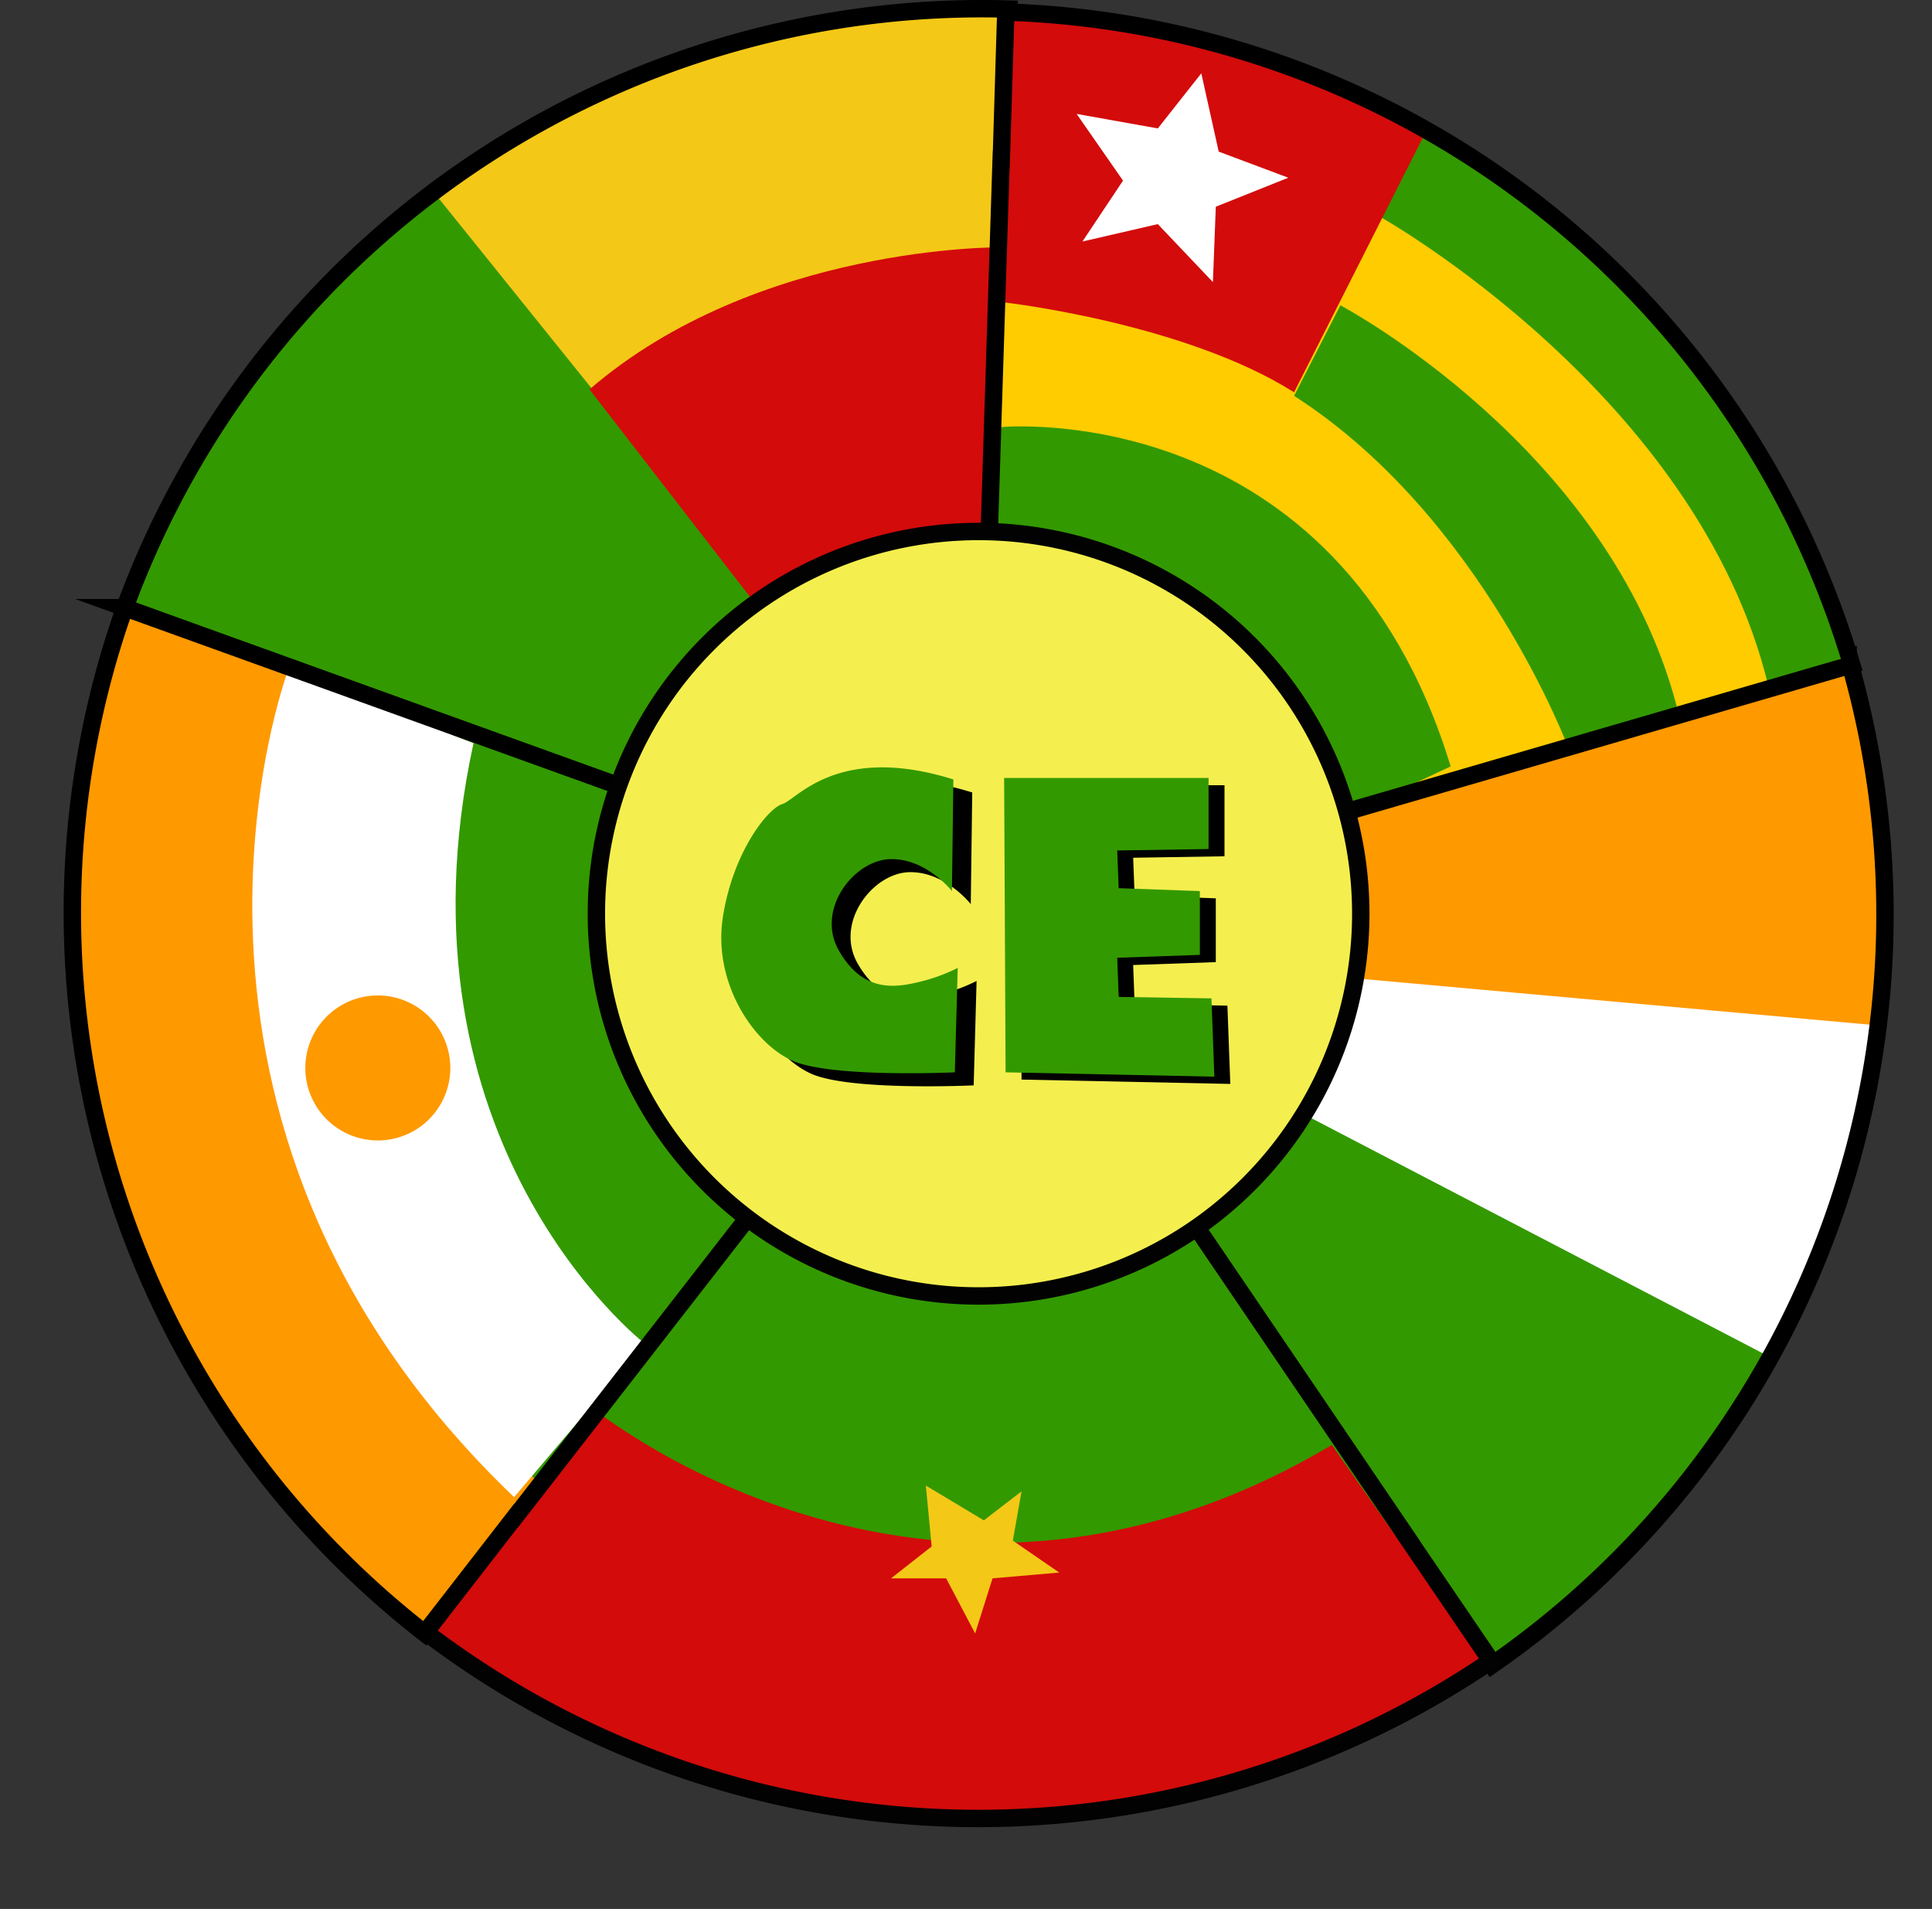 <svg id="f1ae0fc3-11e8-4ddb-88c8-e0e445660a9c" data-name="Calque 1" xmlns="http://www.w3.org/2000/svg" xmlns:xlink="http://www.w3.org/1999/xlink" viewBox="0 0 222.101 219.428"><rect x="0" y="0" width="222.101" height="219.428" fill="#333333" stroke="none"/><defs><style>.abe4901c-6a83-4a59-9562-7cb307b558aa,.e06f0bfd-0adc-44e7-a5f9-93a318b59d88{fill:#fff;}.a47663e9-aeb9-4b5f-a460-4dcdc146bc28,.aa8e18ee-0fc3-4207-84e0-3360491263aa,.abe4901c-6a83-4a59-9562-7cb307b558aa,.eb6d6204-0694-4b79-ad6e-1e0d15f0db4c,.ec1f4807-36d6-4565-8897-5995e2973287{stroke:#000;}.a47663e9-aeb9-4b5f-a460-4dcdc146bc28,.aa8e18ee-0fc3-4207-84e0-3360491263aa,.abe4901c-6a83-4a59-9562-7cb307b558aa,.afe84786-9464-4a5c-aa59-ea9d99fa284a,.ba66e23a-d979-43c4-9bc3-581f537d0c96,.eb6d6204-0694-4b79-ad6e-1e0d15f0db4c,.ec1f4807-36d6-4565-8897-5995e2973287,.f197468a-c197-45da-9294-9239ee558819{stroke-miterlimit:10;stroke-width:2px;}.aa8e18ee-0fc3-4207-84e0-3360491263aa,.bb4b8d4a-c320-409e-8c59-0294afba717e{fill:#f4c816;}.afe84786-9464-4a5c-aa59-ea9d99fa284a,.bf1bbb00-2634-4ce3-88b7-2e05f589197c,.ec1f4807-36d6-4565-8897-5995e2973287{fill:#390;}.afe84786-9464-4a5c-aa59-ea9d99fa284a,.ba66e23a-d979-43c4-9bc3-581f537d0c96,.f197468a-c197-45da-9294-9239ee558819{stroke:#020202;}.eb6d6204-0694-4b79-ad6e-1e0d15f0db4c,.f107f27f-4836-4260-a012-fbd664f6e524{fill:#fc0;}.bd02cb79-bd75-42cc-8d70-d6c150a1d950{clip-path:url(#e3e637d3-1ff8-4c05-8d32-9c407ad4ba7f);}.be01c912-d816-4875-a308-a08c34211d30{fill:#f90;}.a47663e9-aeb9-4b5f-a460-4dcdc146bc28,.ba66e23a-d979-43c4-9bc3-581f537d0c96{fill:none;}.f1897289-2c74-45d0-8015-fe4371b1df19{clip-path:url(#aca6bde6-5ed7-4455-979a-2344d1ba39fe);}.ba2e3538-3ee6-46cb-b07f-1b31c4c58c72{fill:#d30b0b;}.bada297d-01ec-4550-be2d-cf776c6a679b{clip-path:url(#b19908fc-ef5a-4cde-ae92-7d8bd30932fd);}.b6f8e74f-0cc8-417b-94aa-9ad8a87d5706{clip-path:url(#f73ba97c-d32f-42e6-a7f2-608efe02426a);}.b4ea4816-92ce-4111-a72f-c17b1f51617f{clip-path:url(#a346f610-78be-49b7-9b28-4d7626821b06);}.f197468a-c197-45da-9294-9239ee558819{fill:#f4ef4e;}</style><clipPath id="e3e637d3-1ff8-4c05-8d32-9c407ad4ba7f" transform="translate(-29.233 -36.699)"><path class="abe4901c-6a83-4a59-9562-7cb307b558aa" d="M241.691,112.278l-16.368,4.824-.005-.016-16.754,4.915-23.695,6.951-1.759.516a43.322,43.322,0,0,1-17.091,47.89l34.723,50.725a104.964,104.964,0,0,0,40.949-115.804Z"/></clipPath><clipPath id="aca6bde6-5ed7-4455-979a-2344d1ba39fe" transform="translate(-29.233 -36.699)"><path class="aa8e18ee-0fc3-4207-84e0-3360491263aa" d="M43.541,106.666l16.038,5.828-.005.014,16.402,5.987,23.199,8.462,1.721.629a43.325,43.325,0,0,1,42.17-28.41l2.144-61.433A104.956,104.956,0,0,0,43.541,106.666Z"/></clipPath><clipPath id="b19908fc-ef5a-4cde-ae92-7d8bd30932fd" transform="translate(-29.233 -36.699)"><path class="afe84786-9464-4a5c-aa59-ea9d99fa284a" d="M200.635,227.61l-9.604-14.104.013-.008-9.808-14.446-13.874-20.428-1.028-1.517a43.323,43.323,0,0,1-50.822-1.605L77.856,224.088A104.955,104.955,0,0,0,200.635,227.61Z"/></clipPath><clipPath id="f73ba97c-d32f-42e6-a7f2-608efe02426a" transform="translate(-29.233 -36.699)"><path class="ec1f4807-36d6-4565-8897-5995e2973287" d="M78.056,224.44l10.458-13.483.015.01,10.718-13.781,15.16-19.493,1.125-1.446A43.322,43.322,0,0,1,101.4,127.401l-57.825-20.853A104.959,104.959,0,0,0,78.056,224.44Z"/></clipPath><clipPath id="a346f610-78be-49b7-9b28-4d7626821b06" transform="translate(-29.233 -36.699)"><path class="eb6d6204-0694-4b79-ad6e-1e0d15f0db4c" d="M144.858,38.085l-.521,17.056-.016-.001-.56,17.452-.785,24.681-.059,1.832a43.324,43.324,0,0,1,40.169,31.176l59.023-17.168a104.954,104.954,0,0,0-97.252-75.028Z"/></clipPath></defs><path class="e06f0bfd-0adc-44e7-a5f9-93a318b59d88" d="M184.064,142.73a43.334,43.334,0,1,0-43.334,43.334A43.334,43.334,0,0,0,184.064,142.73Z" transform="translate(-29.233 -36.699)"/><path class="e06f0bfd-0adc-44e7-a5f9-93a318b59d88" d="M241.691,112.278l-16.368,4.824-.005-.016-16.754,4.915-23.695,6.951-1.759.516a43.322,43.322,0,0,1-17.091,47.89l34.723,50.725a104.964,104.964,0,0,0,40.949-115.804Z" transform="translate(-29.233 -36.699)"/><g class="bd02cb79-bd75-42cc-8d70-d6c150a1d950"><polygon class="be01c912-d816-4875-a308-a08c34211d30" points="222.102 118.428 148.102 111.761 148.102 92.428 220.102 70.428 222.102 118.428"/><polygon class="bf1bbb00-2634-4ce3-88b7-2e05f589197c" points="145.435 125.761 209.435 159.095 180.768 195.095 172.102 191.095 132.102 137.095 145.435 125.761"/></g><path class="a47663e9-aeb9-4b5f-a460-4dcdc146bc28" d="M241.691,112.278l-16.368,4.824-.005-.016-16.754,4.915-23.695,6.951-1.759.516a43.322,43.322,0,0,1-17.091,47.89l34.723,50.725a104.964,104.964,0,0,0,40.949-115.804Z" transform="translate(-29.233 -36.699)"/><path class="bb4b8d4a-c320-409e-8c59-0294afba717e" d="M43.541,106.666l16.038,5.828-.005.014,16.402,5.987,23.199,8.462,1.721.629a43.325,43.325,0,0,1,42.17-28.41l2.144-61.433A104.956,104.956,0,0,0,43.541,106.666Z" transform="translate(-29.233 -36.699)"/><g class="f1897289-2c74-45d0-8015-fe4371b1df19"><polygon class="bf1bbb00-2634-4ce3-88b7-2e05f589197c" points="44.768 15.761 88.768 70.428 76.101 91.761 6.768 69.095 44.768 15.761"/><path class="ba2e3538-3ee6-46cb-b07f-1b31c4c58c72" d="M97,81.46l21.666,28,25.334-6,.333-38.333S116.334,64.793,97,81.46Z" transform="translate(-29.233 -36.699)"/></g><path class="a47663e9-aeb9-4b5f-a460-4dcdc146bc28" d="M43.541,106.666l16.038,5.828-.005.014,16.402,5.987,23.199,8.462,1.721.629a43.325,43.325,0,0,1,42.17-28.41l2.144-61.433A104.956,104.956,0,0,0,43.541,106.666Z" transform="translate(-29.233 -36.699)"/><path class="bf1bbb00-2634-4ce3-88b7-2e05f589197c" d="M200.635,227.61l-9.604-14.104.013-.008-9.808-14.446-13.874-20.428-1.028-1.517a43.323,43.323,0,0,1-50.822-1.605L77.856,224.088A104.955,104.955,0,0,0,200.635,227.61Z" transform="translate(-29.233 -36.699)"/><g class="bada297d-01ec-4550-be2d-cf776c6a679b"><path class="ba2e3538-3ee6-46cb-b07f-1b31c4c58c72" d="M96.334,197.793s39,33,86,5l20.334,29-54,24.334L83,238.793l-5.333-11.666Z" transform="translate(-29.233 -36.699)"/></g><path class="ba66e23a-d979-43c4-9bc3-581f537d0c96" d="M200.635,227.61l-9.604-14.104.013-.008-9.808-14.446-13.874-20.428-1.028-1.517a43.323,43.323,0,0,1-50.822-1.605L77.856,224.088A104.955,104.955,0,0,0,200.635,227.61Z" transform="translate(-29.233 -36.699)"/><polygon class="bb4b8d4a-c320-409e-8c59-0294afba717e" points="117.435 171.428 113.101 174.761 106.434 170.761 107.101 177.761 102.434 181.428 108.768 181.428 112.101 187.761 114.101 181.428 121.768 180.761 116.435 177.094 117.435 171.428"/><path class="bf1bbb00-2634-4ce3-88b7-2e05f589197c" d="M78.056,224.44l10.458-13.483.015.01,10.718-13.781,15.16-19.493,1.125-1.446A43.322,43.322,0,0,1,101.4,127.401l-57.825-20.853A104.959,104.959,0,0,0,78.056,224.44Z" transform="translate(-29.233 -36.699)"/><g class="b6f8e74f-0cc8-417b-94aa-9ad8a87d5706"><path class="be01c912-d816-4875-a308-a08c34211d30" d="M64,114.126S44.001,170.461,91.334,207.127l-16.667,22S1.333,218.46,41,106.126Z" transform="translate(-29.233 -36.699)"/><path class="e06f0bfd-0adc-44e7-a5f9-93a318b59d88" d="M103.334,191.126s-29.667-23-19.667-69l-21.333-8.334s-19.333,51.667,26,95Z" transform="translate(-29.233 -36.699)"/><path class="be01c912-d816-4875-a308-a08c34211d30" d="M81.001,159.458a8.334,8.334,0,1,0-8.334,8.334A8.334,8.334,0,0,0,81.001,159.458Z" transform="translate(-29.233 -36.699)"/></g><path class="a47663e9-aeb9-4b5f-a460-4dcdc146bc28" d="M78.056,224.44l10.458-13.483.015.01,10.718-13.781,15.16-19.493,1.125-1.446A43.322,43.322,0,0,1,101.4,127.401l-57.825-20.853A104.959,104.959,0,0,0,78.056,224.44Z" transform="translate(-29.233 -36.699)"/><path class="f107f27f-4836-4260-a012-fbd664f6e524" d="M144.858,38.085l-.521,17.056-.016-.001-.56,17.452-.785,24.681-.059,1.832a43.324,43.324,0,0,1,40.169,31.176l59.023-17.168a104.954,104.954,0,0,0-97.252-75.028Z" transform="translate(-29.233 -36.699)"/><g class="b4ea4816-92ce-4111-a72f-c17b1f51617f"><path class="bf1bbb00-2634-4ce3-88b7-2e05f589197c" d="M188,61.685s36.438,20.47,44.498,53.776l17.169-6.245S218.483,50.93,195.358,47.46Z" transform="translate(-29.233 -36.699)"/><path class="bf1bbb00-2634-4ce3-88b7-2e05f589197c" d="M183.322,71.793S214.192,88.1,222,117.936l-12.419,4.857S199.644,96.079,178,82.202Z" transform="translate(-29.233 -36.699)"/><path class="bf1bbb00-2634-4ce3-88b7-2e05f589197c" d="M144.333,85.793S183,82.127,196,124.793L179.667,132.46l-37-29Z" transform="translate(-29.233 -36.699)"/><path class="ba2e3538-3ee6-46cb-b07f-1b31c4c58c72" d="M144.667,71.46S165.333,73.793,178,81.793l15-29.667s-18.666-13.666-48-13.333Z" transform="translate(-29.233 -36.699)"/><polygon class="e06f0bfd-0adc-44e7-a5f9-93a318b59d88" points="138.101 8.428 133.101 14.761 123.768 13.095 129.101 20.761 124.435 27.761 133.101 25.761 139.435 32.428 139.768 23.761 148.101 20.428 140.101 17.428 138.101 8.428"/></g><path class="a47663e9-aeb9-4b5f-a460-4dcdc146bc28" d="M144.858,38.085l-.521,17.056-.016-.001-.56,17.452-.785,24.681-.059,1.832a43.324,43.324,0,0,1,40.169,31.176l59.023-17.168a104.954,104.954,0,0,0-97.252-75.028Z" transform="translate(-29.233 -36.699)"/><path class="f197468a-c197-45da-9294-9239ee558819" d="M185.666,141.729a43.937,43.937,0,1,0-43.938,43.938A43.938,43.938,0,0,0,185.666,141.729Z" transform="translate(-29.233 -36.699)"/><path d="M141,127.793l-.167,12.833s-3-3.833-7.167-3.667-8.5,5.833-5.833,10.5,6.167,4.334,9,3.667A20.454,20.454,0,0,0,141.5,149.46l-.334,12S127,162.127,122.5,160.127s-9.166-9.001-8-16.501,5.167-12.5,6.833-13S127.666,123.627,141,127.793Z" transform="translate(-29.233 -36.699)"/><path class="bf1bbb00-2634-4ce3-88b7-2e05f589197c" d="M138.833,126.293l-.167,12.833s-3-3.833-7.167-3.667-8.499,5.833-5.833,10.5,6.167,4.334,9,3.667a20.454,20.454,0,0,0,4.667-1.667l-.334,12s-14.166.667-18.666-1.333-9.166-9.001-8-16.5,5.167-12.5,6.833-13S125.5,122.127,138.833,126.293Z" transform="translate(-29.233 -36.699)"/><polygon points="117.268 90.261 117.435 124.095 141.435 124.595 141.101 115.595 130.435 115.427 130.268 110.927 139.768 110.595 139.768 103.261 130.435 102.928 130.268 98.595 140.768 98.428 140.768 90.261 117.268 90.261"/><polygon class="bf1bbb00-2634-4ce3-88b7-2e05f589197c" points="115.435 89.428 115.602 123.261 139.602 123.761 139.268 114.761 128.602 114.594 128.435 110.094 137.935 109.761 137.935 102.428 128.602 102.095 128.435 97.761 138.935 97.595 138.935 89.428 115.435 89.428"/></svg>